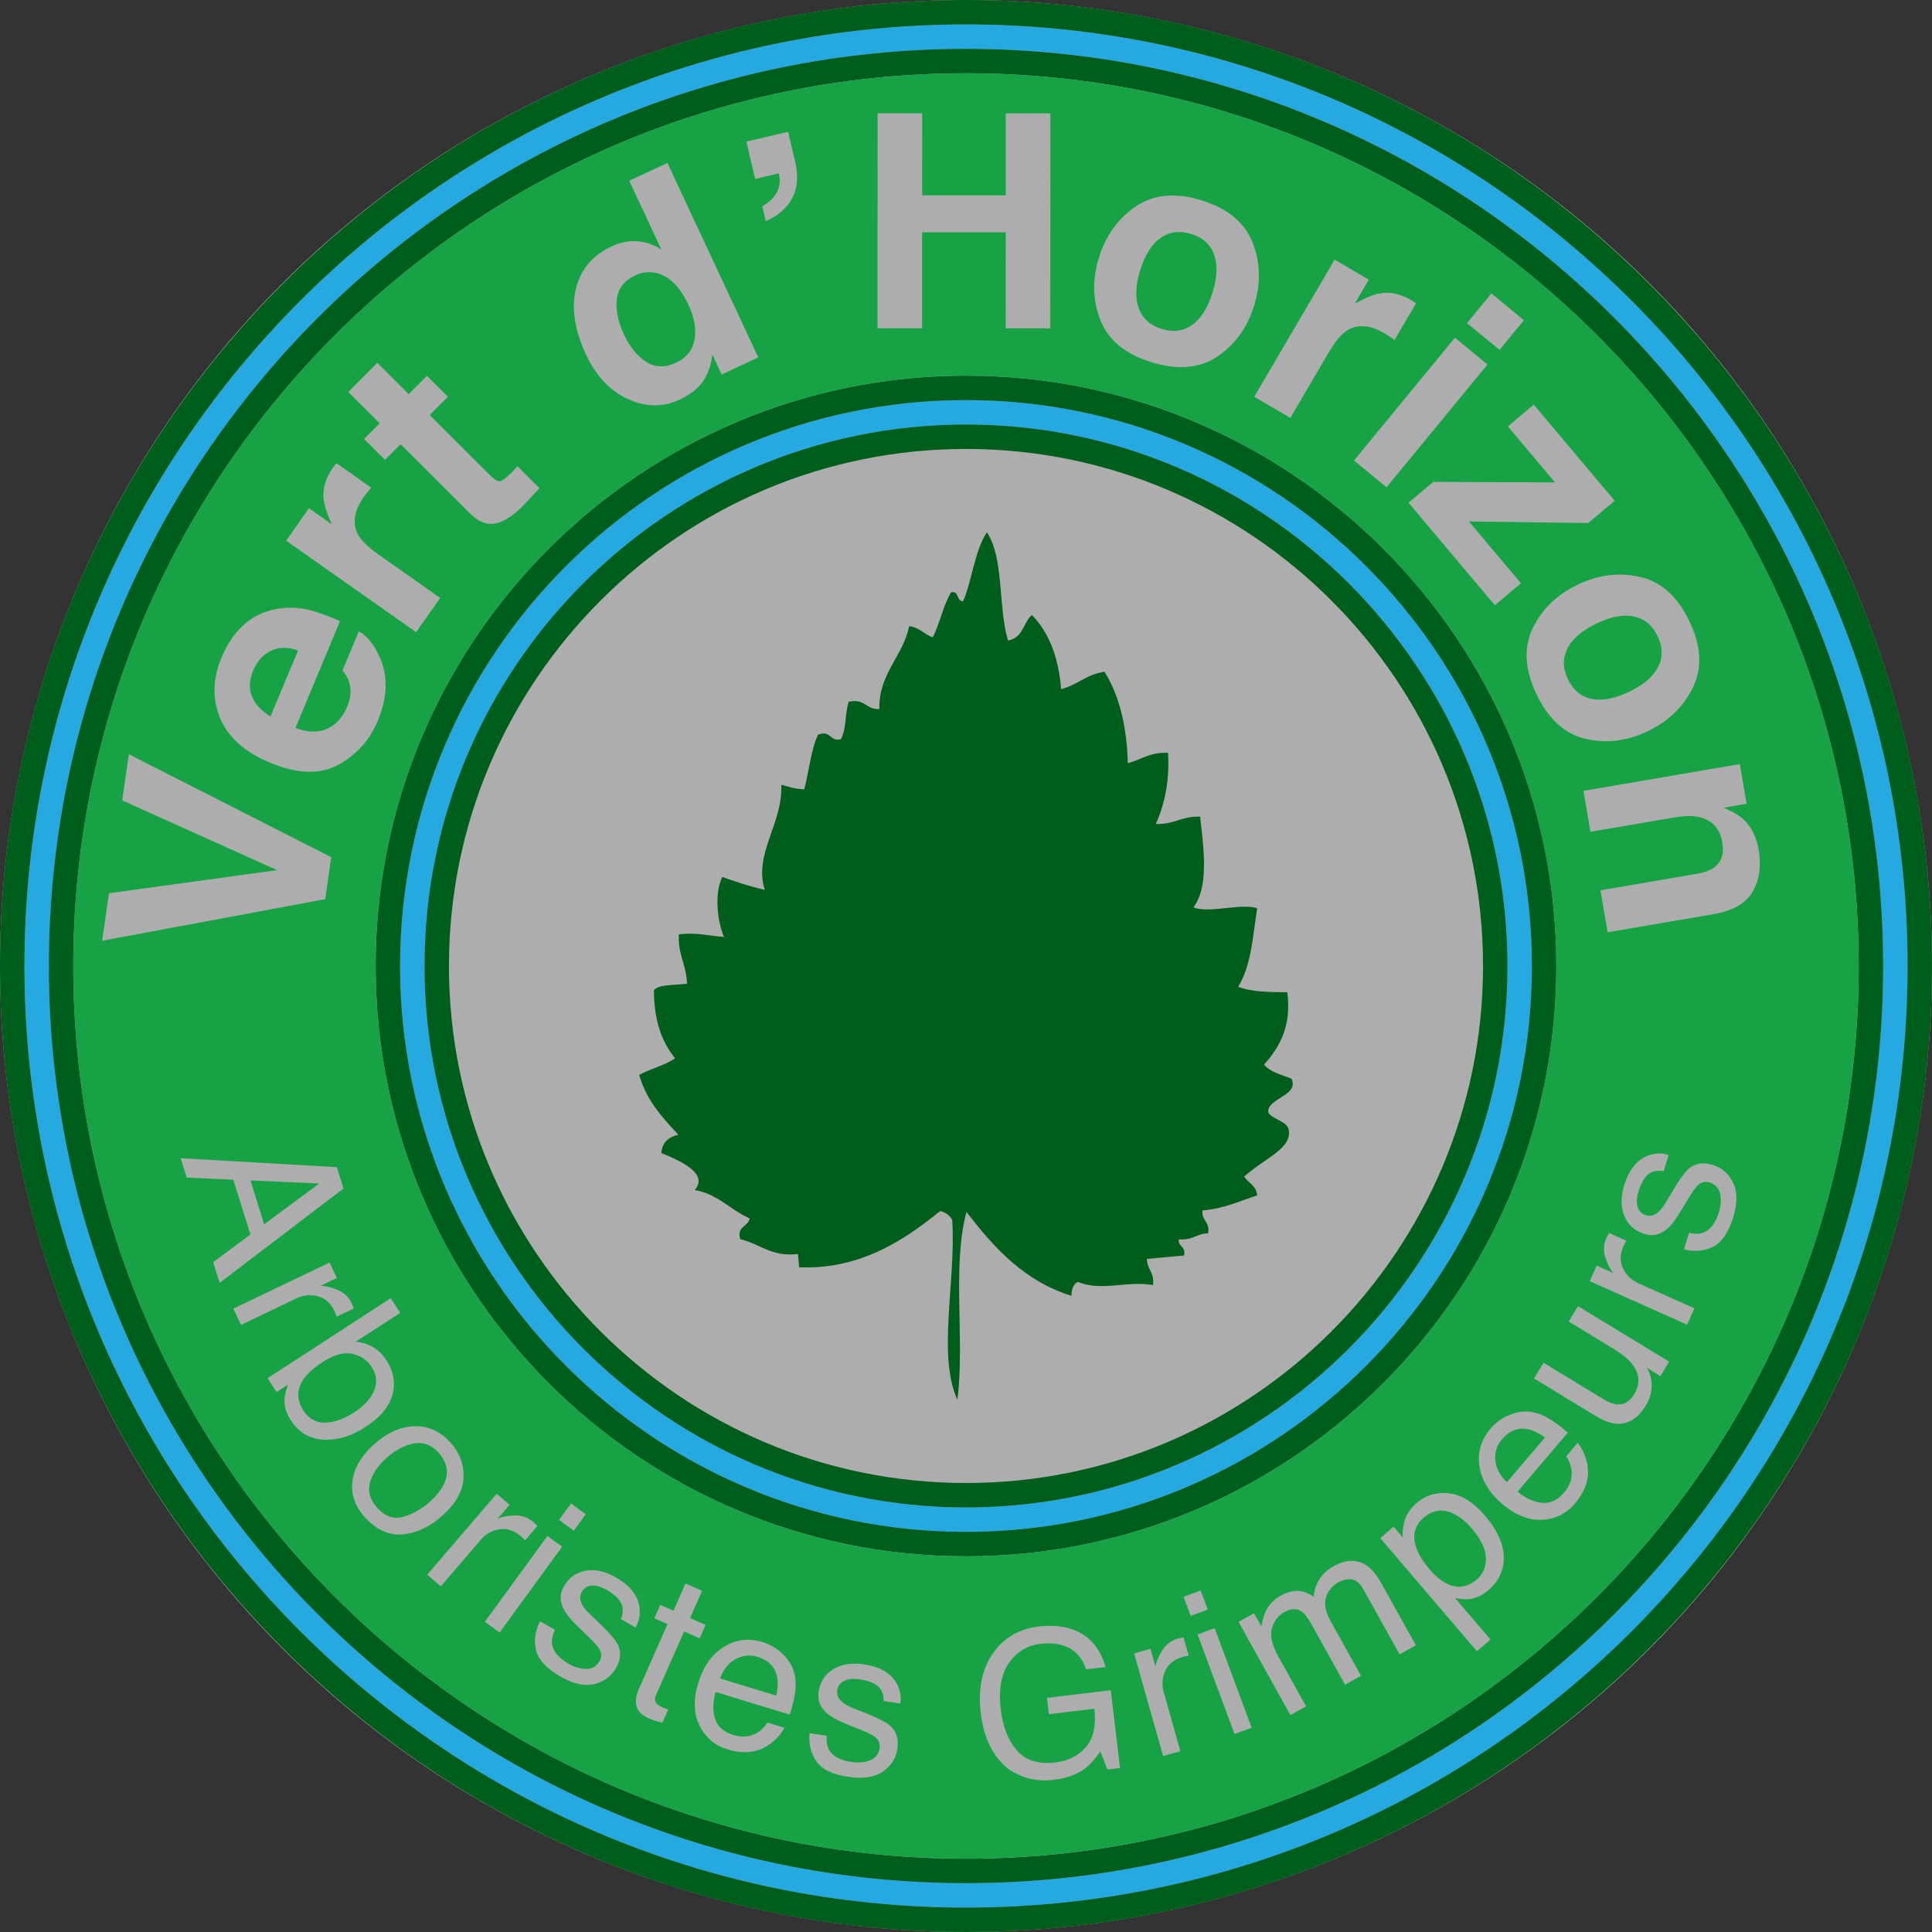<?xml version="1.0" encoding="utf-8"?>
<!-- Generator: Adobe Illustrator 14.0.0, SVG Export Plug-In . SVG Version: 6.00 Build 43363)  -->
<!DOCTYPE svg PUBLIC "-//W3C//DTD SVG 1.1//EN" "http://www.w3.org/Graphics/SVG/1.1/DTD/svg11.dtd">
<svg version="1.1" id="Calque_1" xmlns="http://www.w3.org/2000/svg" xmlns:xlink="http://www.w3.org/1999/xlink" x="0px" y="0px"
	 width="240px" height="240px" viewBox="30 30 240 240" enable-background="new 30 30 240 240" xml:space="preserve">
<rect x="30" y="30" width="240" height="240" fill="#333333" stroke="none"/>
<g id="Calque_5">
	<circle opacity="0.6" fill="#FFFFFF" enable-background="new    " cx="150" cy="150" r="120"/>
	<g>
		<g>
			<path fill="#26A9E0" d="M149.999,33.034C85.505,33.034,33.034,85.505,33.034,150c0,64.496,52.47,116.967,116.965,116.967
				S266.966,214.496,266.966,150C266.966,85.505,214.494,33.034,149.999,33.034z M149.999,263.932
				c-62.821,0-113.93-51.11-113.93-113.933c0-62.822,51.109-113.931,113.93-113.931S263.931,87.178,263.931,150
				C263.931,212.822,212.82,263.932,149.999,263.932z"/>
			<path fill="#26A9E0" d="M149.999,79.7c-38.763,0-70.3,31.537-70.3,70.3c0,38.76,31.536,70.295,70.3,70.295
				c38.765,0,70.3-31.535,70.3-70.295C220.299,111.237,188.763,79.7,149.999,79.7z M149.999,217.26
				c-37.089,0-67.265-30.175-67.265-67.261c0-37.092,30.175-67.265,67.265-67.265c37.09,0,67.265,30.173,67.265,67.265
				C217.264,187.085,187.089,217.26,149.999,217.26z"/>
		</g>
		<g>
			<path fill="#005E1D" d="M149.999,76.666c-40.436,0-73.333,32.898-73.333,73.334c0,40.434,32.898,73.331,73.333,73.331
				c40.437,0,73.335-32.897,73.335-73.331C223.334,109.563,190.436,76.666,149.999,76.666z M149.999,220.294
				c-38.763,0-70.3-31.534-70.3-70.295c0-38.763,31.536-70.3,70.3-70.3c38.765,0,70.3,31.537,70.3,70.3
				C220.299,188.76,188.763,220.294,149.999,220.294z"/>
			<path fill="#005E1D" d="M149.999,82.734c-37.089,0-67.265,30.173-67.265,67.265c0,37.086,30.175,67.261,67.265,67.261
				c37.09,0,67.265-30.175,67.265-67.261C217.264,112.908,187.089,82.734,149.999,82.734z M149.999,214.225
				c-35.417,0-64.23-28.811-64.23-64.226c0-35.417,28.814-64.23,64.23-64.23c35.418,0,64.23,28.813,64.23,64.23
				C214.229,185.416,185.417,214.225,149.999,214.225z"/>
			<path fill="#005E1D" d="M187.018,162.241c2.024-2.212,3.426-4.878,2.896-8.975c-2.219-0.029-4.475-0.029-6.107-0.692
				c1.642-2.617,1.82-6.321,2.364-9.752c-2.056-0.662-5.989,0.689-7.916-0.106c1.889-2.563,1.32-6.95,0.829-11.271
				c-2.35-0.076-3.148,0.989-5.503,0.914c1.117-2.498,1.715-5.377,1.52-8.846c-2.353-0.083-3.319,0.868-5,1.287
				c-0.129-4.68-1.092-8.465-2.897-11.351c-2.311,0.338-3.32,1.637-5.388,2.155c-0.323-4.024-1.546-7.079-3.638-9.211
				c-1.097,0.975-1.039,2.811-2.965,3.176c-1.227-4.108-0.484-10.319-2.625-13.449c-1.557,2.434-1.789,5.837-2.943,8.564
				c-0.876,0.034-0.442-1.329-1.5-1.108c-0.994,1.695-1.382,3.835-2.277,5.601c-1.055-0.373-1.661-1.238-2.921-1.394
				c-0.784,3.766-3.797,5.886-3.717,10.297c-1.642,0.103-1.817-1.372-3.8-0.899c-0.487,1.432-0.267,3.389-0.975,4.65
				c-1.436,0.334-1.162-1.166-2.845-0.567c-0.902,2.021-1.108,4.55-1.707,6.793c-1.093-0.038-1.953-0.32-2.845-0.575
				c0.187,4.893-3.446,8.506-2.064,13.05c-1.874-0.415-3.583-0.994-5.267-1.595c-0.944,1.896-0.708,5.262,0.209,7.449
				c-1.862-0.115-3.381-0.595-5.613-0.317c-0.122,2.544,0.956,3.793,1.024,6.126c-1.431,0.217-3.408,0.034-4.113,0.788
				c0,3.763,0.975,6.485,2.631,8.473c-1.218,0.883-3.081,1.303-4.463,2.068c0.922,3.225,2.902,5.323,4.867,7.433
				c-1.318,0.306-2.021,1.062-2.121,2.27c1.953,0.811,6.043,2.475,4.147,4.6c2.906,0.503,4.429,2.487,6.832,3.522
				c-0.16,1.027-1.702,1.039-1.154,2.594c2.438,0.555,3.827,2.227,7.151,1.834c0.045,0.553,0.095,1.097,0.149,1.65
				c7.703,0.323,13.266-3.551,17.517-6.991c0.681,0.167,1.181,0.536,1.496,1.108c0.503,7.597-1.892,16.723,0.644,22.337
				c0.941-7.356-0.693-16.622,1.127-23.335c3.43,4.459,7.167,8.598,13.051,10.426c-0.009-0.769,0.178-1.401,0.771-1.729
				c3.028,1.226,6.051-0.187,9.346,0.393c0.217-1.584-0.739-1.916-0.758-3.249c1.531-0.145,3.073-0.285,4.612-0.426
				c0.277-1.195-0.744-1.007-0.651-2.015c1.773,0.158,2.159-0.701,3.654-0.748c0.241-1.458-0.825-1.518-0.719-2.836
				c2.795-0.229,4.622-1.182,6.805-1.865c-0.091-1.258-1.119-1.513-1.61-2.344c2.565-2.314,6.05-3.499,5.514-5.898
				c-0.231-1.043-2.582-1.379-2.531-2.254c0.087-1.61,3.868-1.949,2.889-3.998C189.217,163.495,187.797,163.206,187.018,162.241z"/>
			<path fill="#005E1D" d="M149.999,30C83.831,30,30,83.832,30,150C30,216.169,83.831,270,149.999,270
				C216.168,270,270,216.169,270,150C270,83.832,216.168,30,149.999,30z M149.999,266.966c-64.494,0-116.965-52.471-116.965-116.967
				c0-64.495,52.47-116.966,116.965-116.966S266.966,85.505,266.966,150C266.966,214.496,214.494,266.966,149.999,266.966z"/>
			<path fill="#005E1D" d="M149.999,36.069c-62.821,0-113.93,51.109-113.93,113.931c0,62.822,51.109,113.933,113.93,113.933
				S263.931,212.822,263.931,150C263.931,87.178,212.82,36.069,149.999,36.069z M149.999,260.896
				c-61.148,0-110.896-49.748-110.896-110.896S88.851,39.103,149.999,39.103c61.147,0,110.896,49.749,110.896,110.897
				C260.896,211.149,211.146,260.896,149.999,260.896z"/>
		</g>
		<g>
			<polygon fill="#17A345" points="62.818,182.088 69.648,177.018 61.114,176.639 			"/>
			<path fill="#17A345" d="M63.608,119.001l3.423-8.21c-1.3-0.441-2.439-0.418-3.41,0.069c-0.97,0.487-1.691,1.292-2.159,2.416
				c-0.51,1.223-0.56,2.317-0.145,3.279C61.73,117.518,62.494,118.333,63.608,119.001z"/>
			<path fill="#17A345" d="M110.294,74.968c1.113,0.686,2.333,0.72,3.658,0.101c1.323-0.618,2.1-1.583,2.329-2.888
				c0.23-1.307-0.021-2.742-0.754-4.309c-1.021-2.187-2.303-3.495-3.85-3.918c-0.945-0.252-1.864-0.168-2.761,0.251
				c-1.369,0.64-2.13,1.625-2.288,2.957c-0.156,1.333,0.123,2.767,0.839,4.298C108.24,73.113,109.183,74.283,110.294,74.968z"/>
			<path fill="#17A345" d="M219.761,207.535c-1.208-0.232-2.271,0.188-3.188,1.266c-0.656,0.773-0.927,1.661-0.812,2.663
				c0.118,1.003,0.598,1.887,1.438,2.654l4.732-5.56C221.138,208,220.414,207.66,219.761,207.535z"/>
			<path fill="#17A345" d="M84.48,210.457c-0.902-0.998-1.944-1.375-3.125-1.134c-1.18,0.243-2.317,0.854-3.402,1.84
				c-1.045,0.945-1.711,1.961-1.999,3.046c-0.286,1.083,0.018,2.117,0.91,3.103c0.981,1.083,2.066,1.453,3.256,1.106
				c1.194-0.345,2.296-0.978,3.312-1.896c0.916-0.828,1.531-1.651,1.843-2.461C85.763,212.784,85.499,211.583,84.48,210.457z"/>
			<path fill="#17A345" d="M124.085,235.816c-0.971-0.295-1.892-0.19-2.764,0.314c-0.875,0.505-1.497,1.297-1.868,2.375l6.986,2.133
				c0.194-0.951,0.221-1.751,0.076-2.398C126.249,237.038,125.439,236.229,124.085,235.816z"/>
			<path fill="#17A345" d="M210.719,218.116c-1.39-0.735-2.67-0.602-3.841,0.397c-1.177,1.005-1.481,2.281-0.914,3.823
				c0.303,0.828,0.866,1.725,1.692,2.689c0.664,0.777,1.346,1.339,2.045,1.688c1.331,0.666,2.582,0.498,3.75-0.505
				c0.794-0.677,1.171-1.573,1.132-2.683c-0.041-1.113-0.623-2.325-1.749-3.642C212.15,219.083,211.443,218.491,210.719,218.116z"/>
			<path fill="#17A345" d="M76.46,202.779c0.44-1.003,0.342-1.993-0.293-2.972c-0.554-0.854-1.354-1.4-2.4-1.63
				c-1.046-0.236-2.293,0.117-3.739,1.056c-1.046,0.681-1.807,1.361-2.287,2.047c-0.904,1.288-0.919,2.607-0.044,3.955
				c0.659,1.014,1.552,1.51,2.681,1.49c1.131-0.016,2.354-0.451,3.666-1.306C75.214,204.66,76.019,203.78,76.46,202.779z"/>
			<path fill="#17A345" d="M174.312,70.861c1.439,0.446,2.706,0.277,3.799-0.507c1.09-0.786,1.928-2.124,2.515-4.011
				c0.583-1.89,0.649-3.462,0.191-4.723c-0.456-1.259-1.406-2.11-2.849-2.557c-1.44-0.449-2.709-0.283-3.806,0.495
				c-1.093,0.779-1.933,2.112-2.52,4c-0.585,1.891-0.646,3.468-0.188,4.734C171.917,69.555,172.869,70.414,174.312,70.861z"/>
			<path fill="#17A345" d="M149.999,39.103C88.851,39.103,39.103,88.851,39.103,150c0,61.149,49.748,110.896,110.896,110.896
				c61.147,0,110.896-49.748,110.896-110.896S211.146,39.103,149.999,39.103z M233.747,101.671c2.603,0.597,4.641,2.426,6.11,5.483
				c1.47,3.06,1.624,5.79,0.465,8.197c-1.157,2.406-3.021,4.227-5.589,5.463c-2.61,1.252-5.203,1.574-7.777,0.965
				c-2.578-0.611-4.6-2.446-6.07-5.504c-1.472-3.06-1.641-5.783-0.508-8.178s3.002-4.217,5.615-5.472
				C228.557,101.392,231.143,101.074,233.747,101.671z M230.58,92.208l-3.285,2.766l-14.816-0.195l6.457,7.677l-3.242,2.73
				l-10.72-12.738l3.079-2.588l15.116,0.07l-5.856-6.963l3.214-2.706L230.58,92.208z M215.262,66.454l4.042,3.326l-3.025,3.682
				l-4.044-3.328L215.262,66.454z M214.783,75.279L202.24,90.528l-4.042-3.324l12.539-15.25L214.783,75.279z M200.041,64.739
				l-1.739,2.971c1.354-0.732,2.407-1.158,3.162-1.275c1.243-0.21,2.53,0.077,3.865,0.859c0.082,0.048,0.152,0.093,0.205,0.131
				c0.054,0.038,0.177,0.121,0.37,0.248l-2.674,4.564c-0.265-0.198-0.501-0.363-0.715-0.502c-0.213-0.139-0.388-0.247-0.522-0.327
				c-1.792-1.049-3.339-1.172-4.637-0.366c-0.727,0.454-1.492,1.364-2.292,2.729l-4.771,8.143l-4.487-2.629l9.986-17.033
				L200.041,64.739z M166.521,61.97c0.844-2.72,2.371-4.833,4.58-6.333c2.213-1.5,4.936-1.748,8.18-0.742
				c3.24,1.003,5.347,2.75,6.32,5.238c0.975,2.488,1.04,5.091,0.197,7.811c-0.859,2.765-2.388,4.884-4.59,6.356
				c-2.2,1.47-4.922,1.703-8.164,0.7c-3.24-1.004-5.351-2.735-6.334-5.196C165.729,67.347,165.664,64.734,166.521,61.97z
				 M139.017,44.076l5.543,0.001l-0.004,10.182l10.379,0.003l0.005-10.178l5.542,0.003l-0.011,26.701l-5.544-0.004l0.005-11.919
				l-10.378-0.005l-0.008,11.92l-5.541-0.001L139.017,44.076z M127.905,46.373l0.873,3.72c0.415,1.778,0.297,3.281-0.359,4.511
				c-0.65,1.232-1.748,2.19-3.289,2.874l-0.434-1.851c1.134-0.652,1.832-1.464,2.088-2.444c0.123-0.573,0.109-1.122-0.049-1.643
				l-2.929,0.686l-1.086-4.64L127.905,46.373z M101.544,65.871c0.59-2.407,2.058-4.161,4.411-5.259
				c1.083-0.506,2.158-0.717,3.222-0.638c1.064,0.083,2.056,0.422,2.976,1.019l-3.986-8.533l4.743-2.215l11.287,24.155l-4.545,2.125
				l-1.158-2.477c-0.171,1.373-0.571,2.498-1.2,3.378c-0.628,0.881-1.579,1.618-2.847,2.209c-2.091,0.979-4.244,0.954-6.462-0.07
				c-2.216-1.022-3.945-2.858-5.183-5.506C101.376,71.008,100.957,68.279,101.544,65.871z M76.874,75.073l3.898,3.889l2.263-2.271
				l2.604,2.598l-2.266,2.271l7.388,7.371c0.573,0.57,1.001,0.855,1.286,0.85c0.287-0.005,0.802-0.378,1.545-1.122
				c0.11-0.113,0.224-0.233,0.345-0.36c0.12-0.128,0.233-0.257,0.345-0.385l2.732,2.725l-1.663,1.795
				c-1.664,1.786-3.139,2.67-4.431,2.644c-0.828-0.008-1.677-0.445-2.549-1.316l-8.605-8.584l-1.944,1.947l-2.603-2.595l1.944-1.949
				l-3.897-3.89L76.874,75.073z M68.384,93.136l2.814,1.98c-0.617-1.409-0.953-2.494-1.007-3.258
				c-0.104-1.253,0.288-2.513,1.177-3.779c0.055-0.079,0.104-0.143,0.148-0.194c0.044-0.052,0.137-0.167,0.279-0.349l4.324,3.046
				c-0.217,0.244-0.403,0.467-0.56,0.668c-0.156,0.202-0.279,0.366-0.37,0.494c-1.195,1.698-1.447,3.229-0.75,4.59
				c0.392,0.765,1.234,1.6,2.529,2.514l7.715,5.432l-2.993,4.253L65.546,97.164L68.384,93.136z M57.532,111.64
				c0.661-1.586,1.54-2.895,2.641-3.93c1.099-1.032,2.435-1.709,4.008-2.024c1.396-0.297,2.852-0.256,4.374,0.118
				c0.892,0.22,2.119,0.672,3.683,1.35l-5.535,13.275c1.86,0.686,3.407,0.586,4.642-0.305c0.76-0.537,1.352-1.318,1.78-2.342
				c0.453-1.084,0.542-2.083,0.266-2.995c-0.146-0.495-0.428-0.996-0.843-1.5l2.028-4.867c1.028,0.581,1.881,1.625,2.557,3.14
				c1.093,2.373,1.024,5.026-0.201,7.965c-1.01,2.427-2.65,4.255-4.918,5.485s-5.085,1.142-8.455-0.263
				c-3.157-1.314-5.228-3.161-6.215-5.537C56.355,116.836,56.417,114.312,57.532,111.64z M43.536,140.963l20.886-2.871
				l-19.238-8.662l0.818-5.737l25.146,12.787l-0.747,5.22l-27.709,5.16L43.536,140.963z M56.482,186.789l4.63-3.437l-2.129-6.809
				l-5.786-0.257l-0.752-2.409l19.394,1.11l0.831,2.653l-15.382,11.722L56.482,186.789z M58.985,192.571l11.951-5.734l0.915,1.91
				l-2.062,0.99c0.476-0.036,1.148,0.114,2.018,0.445c0.868,0.333,1.495,0.897,1.875,1.695c0.017,0.038,0.046,0.101,0.081,0.193
				c0.036,0.094,0.092,0.253,0.176,0.48l-2.121,1.017c-0.034-0.13-0.072-0.245-0.114-0.352c-0.042-0.103-0.089-0.214-0.145-0.333
				c-0.488-1.011-1.184-1.632-2.096-1.862c-0.912-0.232-1.792-0.141-2.64,0.263l-6.874,3.3L58.985,192.571z M70.171,208.842
				c-1.717-0.102-3.067-0.907-4.049-2.422c-0.55-0.847-0.811-1.695-0.783-2.543c0.017-0.505,0.164-1.129,0.438-1.872l-1.421,0.923
				l-1.119-1.723l15.3-9.934l1.179,1.817l-5.533,3.593c0.8,0.065,1.524,0.289,2.174,0.676c0.651,0.389,1.192,0.918,1.627,1.585
				c0.902,1.388,1.156,2.823,0.767,4.306c-0.389,1.483-1.512,2.827-3.367,4.031C73.627,208.419,71.889,208.941,70.171,208.842z
				 M75.301,218.447c-1.215-1.347-1.723-2.823-1.521-4.44c0.198-1.618,1.068-3.122,2.61-4.516c1.648-1.493,3.342-2.267,5.072-2.318
				c1.73-0.051,3.231,0.623,4.5,2.028c1.137,1.256,1.677,2.701,1.619,4.333c-0.057,1.633-0.907,3.188-2.544,4.67
				c-1.583,1.435-3.238,2.234-4.964,2.401C78.349,220.774,76.757,220.054,75.301,218.447z M84.762,227.065l-1.69-1.449l8.627-10.062
				l1.605,1.377l-1.489,1.739c0.421-0.226,1.097-0.361,2.025-0.408c0.931-0.042,1.731,0.223,2.403,0.796
				c0.03,0.026,0.08,0.074,0.15,0.146c0.07,0.07,0.189,0.192,0.352,0.365l-1.529,1.786c-0.085-0.104-0.167-0.195-0.246-0.274
				c-0.08-0.078-0.169-0.161-0.269-0.246c-0.853-0.73-1.741-1.018-2.668-0.862c-0.927,0.156-1.697,0.593-2.31,1.305L84.762,227.065z
				 M90.233,231.463l7.768-10.661l1.83,1.334l-7.768,10.661L90.233,231.463z M99.45,218.81l1.487-2.039l1.832,1.334l-1.486,2.04
				L99.45,218.81z M107.121,231.117c0.215-0.452,0.287-0.938,0.217-1.452c-0.16-0.768-0.797-1.476-1.916-2.127
				c-0.744-0.431-1.387-0.624-1.932-0.568c-0.544,0.055-0.95,0.307-1.215,0.763c-0.29,0.495-0.269,1.042,0.061,1.634
				c0.188,0.348,0.523,0.754,1.013,1.217l1.116,1.064c1.213,1.158,1.971,2.033,2.268,2.622c0.462,0.929,0.386,1.921-0.229,2.977
				c-0.595,1.021-1.499,1.672-2.713,1.958c-1.215,0.283-2.624-0.037-4.227-0.972c-1.725-1.003-2.721-2.102-2.989-3.294
				c-0.268-1.191-0.095-2.372,0.518-3.544l1.851,1.078c-0.314,0.677-0.438,1.263-0.368,1.761c0.133,0.908,0.812,1.72,2.034,2.432
				c0.727,0.421,1.458,0.643,2.194,0.653c0.732,0.013,1.289-0.309,1.668-0.955c0.285-0.492,0.281-0.997-0.012-1.511
				c-0.19-0.322-0.643-0.828-1.355-1.518l-1.329-1.29c-0.853-0.82-1.428-1.519-1.723-2.091c-0.538-1.013-0.538-1.976-0.004-2.896
				c0.63-1.083,1.536-1.728,2.719-1.938c1.181-0.211,2.438,0.074,3.775,0.852c1.751,1.016,2.717,2.258,2.9,3.719
				c0.111,0.924-0.057,1.751-0.502,2.484L107.121,231.117z M111.544,241.61c0.122,0.156,0.367,0.314,0.737,0.479
				c0.099,0.042,0.206,0.084,0.319,0.133c0.117,0.042,0.252,0.09,0.414,0.135l-0.716,1.619c-0.264-0.035-0.527-0.094-0.795-0.175
				c-0.266-0.083-0.548-0.189-0.841-0.317c-0.952-0.422-1.486-0.949-1.613-1.586c-0.124-0.637-0.014-1.344,0.33-2.12l3.547-8.026
				l-1.642-0.724l0.736-1.665l1.642,0.727l1.494-3.385l2.06,0.912l-1.497,3.383l1.936,0.856l-0.735,1.664l-1.936-0.856l-3.498,7.913
				C111.302,240.995,111.321,241.343,111.544,241.61z M128.775,240.147c-0.054,0.622-0.273,1.573-0.665,2.851l-9.218-2.814
				c-0.356,1.3-0.372,2.428-0.045,3.378c0.328,0.953,1.082,1.611,2.262,1.971c1.104,0.338,2.098,0.236,2.981-0.299
				c0.499-0.316,0.911-0.73,1.238-1.25l2.094,0.643c-0.199,0.445-0.541,0.909-1.026,1.388c-0.487,0.474-0.977,0.837-1.471,1.083
				c-0.834,0.436-1.759,0.618-2.774,0.551c-0.549-0.031-1.143-0.142-1.784-0.337c-1.568-0.479-2.722-1.459-3.463-2.942
				c-0.741-1.479-0.793-3.254-0.162-5.319c0.621-2.037,1.674-3.521,3.161-4.457c1.485-0.936,3.115-1.133,4.885-0.593
				c0.896,0.271,1.697,0.75,2.409,1.427c0.71,0.679,1.182,1.421,1.417,2.226C128.84,238.42,128.895,239.252,128.775,240.147z
				 M141.847,241.614l-2.081-0.306c0.029-0.5-0.086-0.978-0.344-1.429c-0.436-0.65-1.292-1.071-2.572-1.254
				c-0.851-0.125-1.521-0.06-2.004,0.193c-0.486,0.255-0.766,0.643-0.84,1.161c-0.084,0.571,0.137,1.068,0.667,1.494
				c0.303,0.25,0.767,0.501,1.394,0.751l1.434,0.57c1.557,0.619,2.584,1.147,3.082,1.585c0.775,0.688,1.076,1.635,0.9,2.842
				c-0.17,1.171-0.766,2.114-1.784,2.831c-1.021,0.721-2.449,0.945-4.284,0.679c-1.975-0.283-3.311-0.929-4.004-1.937
				c-0.693-1.005-0.975-2.167-0.843-3.479l2.119,0.305c-0.04,0.746,0.065,1.338,0.316,1.772c0.465,0.794,1.396,1.291,2.795,1.495
				c0.833,0.119,1.594,0.049,2.279-0.214c0.683-0.265,1.082-0.771,1.188-1.511c0.083-0.562-0.109-1.028-0.573-1.396
				c-0.297-0.225-0.907-0.525-1.827-0.903l-1.715-0.698c-1.097-0.441-1.889-0.875-2.38-1.297c-0.875-0.733-1.237-1.627-1.083-2.681
				c0.179-1.241,0.778-2.18,1.795-2.816c1.017-0.638,2.293-0.843,3.823-0.62c2.003,0.289,3.361,1.079,4.079,2.366
				C141.833,239.932,141.986,240.764,141.847,241.614z M76.666,150c0-40.436,32.898-73.334,73.333-73.334
				c40.437,0,73.335,32.898,73.335,73.334c0,40.434-32.898,73.331-73.335,73.331C109.563,223.331,76.666,190.433,76.666,150z
				 M167.562,249.816l-0.867-2.251c-0.706,1.004-1.352,1.722-1.94,2.148c-0.982,0.733-2.288,1.198-3.917,1.391
				c-2.104,0.249-3.994-0.227-5.676-1.432c-1.857-1.539-2.968-3.826-3.329-6.856c-0.36-3.023,0.161-5.523,1.564-7.501
				c1.329-1.887,3.217-2.977,5.654-3.266c1.67-0.2,3.154-0.044,4.451,0.466c1.882,0.731,3.161,2.254,3.837,4.565l-2.42,0.287
				c-0.448-1.283-1.159-2.174-2.136-2.667c-0.981-0.495-2.159-0.661-3.537-0.495c-1.638,0.196-2.942,0.984-3.912,2.373
				c-0.969,1.388-1.308,3.322-1.012,5.803c0.258,2.148,0.927,3.839,2.01,5.076c1.083,1.24,2.669,1.734,4.756,1.483
				c1.599-0.188,2.866-0.821,3.8-1.891c0.935-1.071,1.288-2.665,1.062-4.781l-5.653,0.672l-0.24-2.027l7.926-0.944l1.15,9.658
				L167.562,249.816z M177.299,235.727c-0.111,0.021-0.229,0.05-0.355,0.087c-1.08,0.306-1.812,0.887-2.193,1.743
				c-0.385,0.861-0.448,1.743-0.189,2.648l2.07,7.337l-2.144,0.604l-3.604-12.753l2.036-0.576l0.623,2.202
				c0.047-0.476,0.307-1.114,0.784-1.911c0.477-0.8,1.14-1.319,1.989-1.559c0.039-0.015,0.109-0.027,0.206-0.049
				c0.098-0.019,0.265-0.048,0.5-0.089l0.641,2.264C177.529,235.688,177.408,235.704,177.299,235.727z M177.032,228.368l2.122-0.79
				l0.88,2.366l-2.123,0.788L177.032,228.368z M183.361,245.409l-4.594-12.367l2.123-0.788l4.592,12.368L183.361,245.409z
				 M203.862,235.514l-4.477-8.05c-0.43-0.771-0.917-1.19-1.462-1.266c-0.549-0.073-1.098,0.045-1.652,0.352
				c-0.764,0.427-1.279,1.049-1.546,1.866c-0.27,0.818-0.069,1.826,0.598,3.023l3.747,6.738l-1.979,1.101l-4.206-7.561
				c-0.436-0.783-0.849-1.305-1.237-1.562c-0.596-0.377-1.299-0.339-2.106,0.109c-0.736,0.409-1.245,1.065-1.529,1.971
				c-0.286,0.906-0.015,2.102,0.816,3.597l3.418,6.142l-1.947,1.082l-6.445-11.582l1.925-1.071l0.914,1.645
				c0.147-0.826,0.334-1.475,0.564-1.943c0.396-0.797,1.003-1.421,1.817-1.873c0.923-0.516,1.791-0.7,2.606-0.56
				c0.462,0.083,0.964,0.306,1.503,0.667c0.089-0.86,0.343-1.606,0.759-2.228c0.418-0.625,0.99-1.14,1.718-1.543
				c1.556-0.868,2.93-0.896,4.12-0.085c0.638,0.438,1.242,1.169,1.812,2.193l4.289,7.709L203.862,235.514z M216.731,224.42
				c-0.221,1.218-0.819,2.242-1.788,3.074c-0.761,0.648-1.543,1.028-2.344,1.137c-0.462,0.069-1.076,0.036-1.839-0.105l4.397,5.146
				l-1.691,1.449l-12.003-14.049l1.653-1.416l1.144,1.338c-0.052-0.75,0.018-1.419,0.206-2.018c0.249-0.862,0.762-1.628,1.536-2.288
				c1.144-0.978,2.49-1.371,4.036-1.178c1.547,0.192,3.014,1.1,4.401,2.727C216.317,220.432,217.078,222.495,216.731,224.42z
				 M226.658,215.28c-0.246,0.491-0.584,0.992-1.019,1.504c-1.062,1.25-2.421,1.917-4.072,2.009c-1.655,0.09-3.304-0.563-4.95-1.966
				c-1.622-1.379-2.565-2.936-2.833-4.673c-0.269-1.734,0.197-3.308,1.398-4.718c0.608-0.711,1.362-1.258,2.266-1.641
				c0.905-0.382,1.773-0.52,2.604-0.417c0.797,0.096,1.582,0.375,2.355,0.844c0.551,0.293,1.336,0.874,2.354,1.741l-6.249,7.344
				c1.052,0.841,2.083,1.304,3.083,1.384c1.004,0.075,1.904-0.354,2.706-1.295c0.748-0.881,1.053-1.831,0.911-2.856
				c-0.093-0.581-0.312-1.125-0.652-1.627l1.418-1.67c0.332,0.361,0.621,0.856,0.865,1.494c0.245,0.636,0.384,1.229,0.411,1.78
				C227.325,213.456,227.123,214.377,226.658,215.28z M236.252,200.951l-1.657-1.038c0.283,0.503,0.464,1.023,0.54,1.562
				c0.158,1.076-0.072,2.119-0.691,3.137c-0.965,1.582-2.16,2.332-3.586,2.251c-0.769-0.044-1.634-0.357-2.602-0.946l-7.692-4.684
				l1.184-1.945l7.515,4.575c0.577,0.354,1.104,0.551,1.58,0.599c0.879,0.08,1.59-0.328,2.138-1.227
				c0.785-1.289,0.729-2.528-0.173-3.717c-0.479-0.642-1.271-1.299-2.378-1.971l-5.561-3.385l1.159-1.904l11.319,6.894
				L236.252,200.951z M239.58,194.555l-12.102-5.404l0.861-1.932l2.091,0.935c-0.337-0.341-0.659-0.95-0.968-1.827
				c-0.307-0.88-0.281-1.723,0.079-2.526c0.017-0.039,0.05-0.102,0.097-0.188c0.047-0.085,0.131-0.234,0.253-0.442l2.146,0.958
				c-0.076,0.11-0.141,0.215-0.193,0.312c-0.052,0.097-0.105,0.21-0.158,0.328c-0.458,1.027-0.48,1.959-0.066,2.805
				c0.413,0.845,1.049,1.459,1.908,1.843l6.96,3.106L239.58,194.555z M245.292,181.25c-0.592,1.905-1.438,3.123-2.537,3.653
				c-1.102,0.529-2.291,0.626-3.57,0.289l0.634-2.046c0.731,0.156,1.328,0.144,1.801-0.035c0.855-0.336,1.492-1.177,1.91-2.528
				c0.25-0.804,0.297-1.567,0.145-2.283c-0.153-0.718-0.59-1.187-1.306-1.41c-0.545-0.169-1.034-0.052-1.468,0.348
				c-0.271,0.258-0.663,0.812-1.177,1.664l-0.958,1.585c-0.607,1.017-1.159,1.73-1.65,2.149c-0.862,0.749-1.803,0.971-2.819,0.656
				c-1.197-0.374-2.031-1.11-2.501-2.216c-0.472-1.105-0.478-2.395-0.02-3.873c0.6-1.932,1.592-3.151,2.977-3.658
				c0.874-0.318,1.719-0.342,2.534-0.068l-0.623,2.006c-0.491-0.105-0.98-0.067-1.466,0.117c-0.713,0.327-1.258,1.11-1.641,2.344
				c-0.255,0.824-0.296,1.494-0.121,2.013c0.177,0.518,0.515,0.854,1.018,1.011c0.55,0.171,1.076,0.03,1.578-0.426
				c0.295-0.261,0.615-0.68,0.959-1.262l0.786-1.325c0.854-1.443,1.534-2.376,2.046-2.797c0.801-0.66,1.783-0.81,2.949-0.448
				c1.129,0.351,1.967,1.083,2.52,2.203C245.839,178.034,245.841,179.48,245.292,181.25z M242.81,143.571l-13.106,2.239
				l-0.889-5.213l11.837-2.024c1.023-0.177,1.785-0.445,2.288-0.81c0.915-0.669,1.253-1.7,1.016-3.094
				c-0.293-1.711-1.227-2.765-2.799-3.15c-0.83-0.198-1.847-0.194-3.049,0.01l-10.535,1.799l-0.87-5.087l19.429-3.321l0.84,4.927
				l-2.838,0.487c1.111,0.48,1.937,0.975,2.475,1.478c0.965,0.91,1.583,2.167,1.859,3.767c0.34,2.002,0.093,3.731-0.743,5.184
				C246.888,142.219,245.25,143.156,242.81,143.571z"/>
			<path fill="#17A345" d="M224.778,114.382c0.654,1.362,1.641,2.174,2.958,2.437c1.316,0.265,2.867-0.031,4.649-0.889
				c1.783-0.855,2.981-1.882,3.591-3.071c0.612-1.192,0.592-2.466-0.062-3.827c-0.653-1.362-1.638-2.179-2.953-2.451
				c-1.315-0.271-2.865,0.02-4.646,0.876c-1.783,0.857-2.981,1.884-3.594,3.084C224.105,111.744,224.123,113.021,224.778,114.382z"
				/>
		</g>
	</g>
</g>
<g id="Calque_4" display="none">
	<rect x="85.96" y="67.547" display="inline" width="141.024" height="145"/>
</g>
<g id="Calque_3" display="none">
	<path display="inline" fill="#FFFFFF" d="M150,117.055c-18.166,0-32.945,14.779-32.945,32.945
		c0,18.165,14.779,32.942,32.945,32.942c18.167,0,32.945-14.777,32.945-32.942C182.943,131.834,168.166,117.055,150,117.055z
		 M169.256,159.232c-0.025,0.449,1.18,0.621,1.299,1.156c0.275,1.229-1.512,1.838-2.828,3.024c0.252,0.426,0.779,0.558,0.826,1.201
		c-1.119,0.352-2.057,0.84-3.49,0.957c-0.055,0.676,0.492,0.707,0.369,1.455c-0.768,0.023-0.965,0.465-1.875,0.383
		c-0.047,0.518,0.478,0.42,0.334,1.033c-0.789,0.072-1.58,0.145-2.365,0.219c0.011,0.685,0.5,0.854,0.39,1.666
		c-1.688-0.297-3.24,0.428-4.793-0.201c-0.306,0.168-0.399,0.492-0.396,0.888c-3.019-0.938-4.935-3.062-6.694-5.349
		c-0.934,3.443-0.096,8.195-0.578,11.969c-1.301-2.879-0.072-7.561-0.33-11.457c-0.162-0.293-0.418-0.481-0.768-0.567
		c-2.18,1.767-5.033,3.752-8.984,3.586c-0.027-0.282-0.053-0.562-0.076-0.846c-1.705,0.2-2.418-0.656-3.668-0.94
		c-0.281-0.798,0.51-0.804,0.592-1.33c-1.232-0.531-2.014-1.55-3.504-1.808c0.973-1.09-1.125-1.942-2.127-2.358
		c0.051-0.619,0.412-1.009,1.088-1.164c-1.008-1.082-2.023-2.158-2.496-3.812c0.709-0.393,1.664-0.607,2.289-1.061
		c-0.85-1.021-1.35-2.416-1.35-4.347c0.361-0.387,1.375-0.293,2.109-0.403c-0.035-1.198-0.588-1.838-0.525-3.144
		c1.145-0.143,1.924,0.104,2.879,0.162c-0.471-1.121-0.592-2.848-0.107-3.82c0.863,0.309,1.74,0.604,2.701,0.818
		c-0.709-2.33,1.154-4.184,1.059-6.693c0.457,0.131,0.898,0.275,1.459,0.295c0.307-1.15,0.412-2.447,0.875-3.484
		c0.863-0.307,0.723,0.463,1.459,0.291c0.363-0.646,0.25-1.65,0.5-2.385c1.018-0.242,1.107,0.514,1.949,0.461
		c-0.041-2.262,1.504-3.35,1.906-5.281c0.646,0.08,0.957,0.523,1.498,0.715c0.459-0.906,0.658-2.004,1.168-2.873
		c0.543-0.113,0.32,0.586,0.77,0.568c0.592-1.398,0.711-3.145,1.51-4.393c1.098,1.605,0.717,4.791,1.346,6.898
		c0.988-0.188,0.959-1.129,1.521-1.629c1.072,1.094,1.699,2.66,1.865,4.725c1.062-0.266,1.578-0.932,2.765-1.105
		c0.926,1.48,1.42,3.422,1.485,5.822c0.861-0.215,1.357-0.703,2.564-0.66c0.1,1.779-0.207,3.256-0.779,4.537
		c1.207,0.039,1.617-0.508,2.822-0.469c0.252,2.217,0.543,4.467-0.426,5.781c0.988,0.408,3.006-0.285,4.061,0.055
		c-0.279,1.76-0.371,3.66-1.213,5.002c0.838,0.341,1.994,0.341,3.133,0.354c0.271,2.103-0.447,3.47-1.486,4.604
		c0.4,0.494,1.13,0.644,1.753,0.902C171.24,158.232,169.301,158.407,169.256,159.232z"/>
	<path display="inline" fill="#FFFFFF" d="M109.91,162.817l-9.947-0.568l0.386,1.234l2.968,0.133l1.092,3.491l-2.375,1.763
		l0.413,1.32l7.89-6.012L109.91,162.817z M105.283,166.459l-0.874-2.795l4.377,0.193L105.283,166.459z"/>
	<path display="inline" fill="#FFFFFF" d="M108.691,171.04c0.468,0.119,0.825,0.438,1.075,0.955
		c0.028,0.062,0.053,0.118,0.074,0.172c0.021,0.055,0.041,0.113,0.059,0.181l1.088-0.521c-0.043-0.117-0.072-0.199-0.091-0.246
		c-0.018-0.049-0.032-0.08-0.041-0.101c-0.195-0.409-0.517-0.698-0.962-0.869c-0.446-0.17-0.791-0.247-1.035-0.229l1.058-0.508
		l-0.469-0.979l-6.13,2.941l0.495,1.031l3.525-1.693C107.772,170.967,108.224,170.92,108.691,171.04z"/>
	<path display="inline" fill="#FFFFFF" d="M113.455,177.312c0.199-0.761,0.069-1.497-0.394-2.209
		c-0.223-0.343-0.5-0.612-0.834-0.812c-0.333-0.199-0.705-0.313-1.115-0.348l2.838-1.843l-0.604-0.933l-7.848,5.096l0.574,0.884
		l0.729-0.474c-0.141,0.381-0.216,0.701-0.225,0.959c-0.015,0.436,0.119,0.871,0.401,1.306c0.504,0.776,1.196,1.19,2.077,1.242
		c0.881,0.051,1.772-0.218,2.674-0.802C112.68,178.763,113.256,178.073,113.455,177.312z M109.16,179.096
		c-0.579,0.01-1.037-0.245-1.375-0.766c-0.449-0.69-0.441-1.367,0.022-2.027c0.246-0.352,0.637-0.701,1.173-1.051
		c0.742-0.48,1.382-0.662,1.918-0.541c0.537,0.117,0.947,0.397,1.231,0.836c0.326,0.502,0.376,1.01,0.15,1.523
		c-0.227,0.514-0.64,0.965-1.239,1.354C110.367,178.864,109.74,179.088,109.16,179.096z"/>
	<path display="inline" fill="#FFFFFF" d="M117.984,182.588c0.03-0.838-0.247-1.578-0.83-2.223
		c-0.651-0.722-1.421-1.066-2.309-1.041c-0.888,0.026-1.756,0.424-2.602,1.189c-0.791,0.714-1.237,1.484-1.339,2.314
		c-0.104,0.83,0.157,1.588,0.78,2.277c0.747,0.825,1.563,1.193,2.448,1.107c0.885-0.086,1.734-0.496,2.546-1.231
		C117.52,184.224,117.955,183.424,117.984,182.588z M115.855,184.12c-0.521,0.471-1.086,0.797-1.698,0.973
		c-0.61,0.179-1.167-0.012-1.67-0.566c-0.457-0.506-0.613-1.035-0.467-1.592c0.147-0.557,0.489-1.077,1.025-1.562
		c0.557-0.506,1.14-0.818,1.745-0.943c0.605-0.123,1.14,0.068,1.603,0.582c0.522,0.576,0.658,1.193,0.407,1.849
		C116.641,183.273,116.325,183.695,115.855,184.12z"/>
	<path display="inline" fill="#FFFFFF" d="M121.637,186.333c0.051,0.043,0.097,0.086,0.138,0.127
		c0.04,0.039,0.082,0.086,0.126,0.141l0.784-0.916c-0.084-0.089-0.145-0.15-0.181-0.188s-0.062-0.062-0.077-0.076
		c-0.345-0.293-0.755-0.43-1.232-0.407c-0.477,0.024-0.823,0.094-1.039,0.209l0.764-0.892l-0.823-0.707l-4.425,5.162l0.867,0.742
		l2.545-2.969c0.314-0.365,0.709-0.589,1.185-0.669S121.199,185.958,121.637,186.333z"/>
	
		<rect x="118.421" y="188.823" transform="matrix(-0.589 0.808 -0.808 -0.589 346.612 202.509)" display="inline" fill="#FFFFFF" width="6.765" height="1.162"/>
	
		<rect x="124.347" y="184.465" transform="matrix(-0.808 -0.589 0.589 -0.808 116.823 408.288)" display="inline" fill="#FFFFFF" width="1.162" height="1.294"/>
	<path display="inline" fill="#FFFFFF" d="M127.71,188.967c-0.686-0.398-1.331-0.545-1.937-0.438s-1.071,0.438-1.395,0.994
		c-0.274,0.473-0.274,0.967,0.002,1.484c0.151,0.293,0.446,0.652,0.884,1.072l0.682,0.662c0.365,0.354,0.598,0.613,0.695,0.778
		c0.15,0.265,0.152,0.522,0.006,0.774c-0.194,0.332-0.479,0.496-0.855,0.49c-0.377-0.007-0.752-0.119-1.125-0.336
		c-0.627-0.365-0.975-0.781-1.043-1.246c-0.036-0.256,0.027-0.558,0.188-0.904l-0.949-0.553c-0.314,0.602-0.403,1.207-0.266,1.817
		c0.137,0.61,0.648,1.175,1.533,1.688c0.822,0.479,1.545,0.645,2.168,0.498c0.623-0.146,1.087-0.479,1.392-1.004
		c0.315-0.541,0.354-1.051,0.117-1.525c-0.152-0.303-0.541-0.751-1.163-1.346l-0.572-0.547c-0.251-0.236-0.423-0.445-0.52-0.623
		c-0.169-0.305-0.18-0.584-0.031-0.838c0.136-0.234,0.344-0.363,0.623-0.393s0.609,0.07,0.991,0.292
		c0.573,0.334,0.9,0.696,0.982,1.091c0.036,0.264-0.001,0.514-0.111,0.745l0.933,0.543c0.229-0.376,0.314-0.801,0.258-1.274
		C129.104,190.125,128.607,189.488,127.71,188.967z"/>
	<path display="inline" fill="#FFFFFF" d="M132.041,192.398l0.993,0.438l0.377-0.854l-0.993-0.439l0.768-1.734l-1.057-0.469
		l-0.767,1.736l-0.842-0.373l-0.378,0.854l0.842,0.371l-1.819,4.116c-0.176,0.398-0.232,0.762-0.169,1.088
		c0.064,0.326,0.339,0.598,0.827,0.813c0.15,0.065,0.295,0.12,0.432,0.163c0.137,0.041,0.272,0.071,0.407,0.09l0.367-0.83
		c-0.082-0.023-0.152-0.049-0.212-0.07c-0.059-0.023-0.113-0.047-0.164-0.067c-0.189-0.084-0.315-0.165-0.378-0.245
		c-0.114-0.137-0.124-0.314-0.028-0.531L132.041,192.398z"/>
	<path display="inline" fill="#FFFFFF" d="M138.303,193.816c-0.365-0.349-0.776-0.593-1.235-0.731
		c-0.908-0.276-1.744-0.176-2.506,0.305c-0.763,0.479-1.303,1.24-1.621,2.285c-0.324,1.061-0.297,1.972,0.083,2.729
		c0.38,0.761,0.972,1.265,1.776,1.509c0.329,0.102,0.634,0.157,0.915,0.174c0.521,0.035,0.995-0.06,1.423-0.282
		c0.254-0.126,0.505-0.312,0.755-0.556c0.249-0.246,0.425-0.483,0.526-0.713l-1.074-0.328c-0.168,0.266-0.379,0.479-0.635,0.641
		c-0.453,0.273-0.963,0.326-1.529,0.152c-0.605-0.185-0.992-0.521-1.16-1.01c-0.167-0.488-0.159-1.066,0.023-1.732l4.729,1.443
		c0.201-0.656,0.313-1.144,0.341-1.463c0.062-0.459,0.033-0.886-0.084-1.279C138.909,194.545,138.667,194.165,138.303,193.816z
		 M137.915,196.489l-3.583-1.094c0.19-0.553,0.51-0.959,0.958-1.219c0.447-0.258,0.92-0.311,1.418-0.16
		c0.694,0.212,1.109,0.627,1.246,1.242C138.028,195.592,138.015,196.002,137.915,196.489z"/>
	<path display="inline" fill="#FFFFFF" d="M143.489,194.497c-0.785-0.113-1.439-0.009-1.961,0.318
		c-0.521,0.326-0.829,0.809-0.921,1.443c-0.079,0.541,0.106,1,0.556,1.375c0.252,0.217,0.658,0.438,1.221,0.666l0.88,0.357
		c0.472,0.193,0.784,0.348,0.937,0.463c0.238,0.189,0.336,0.428,0.294,0.717c-0.055,0.381-0.259,0.64-0.609,0.774
		c-0.352,0.136-0.741,0.171-1.169,0.108c-0.718-0.104-1.195-0.358-1.434-0.766c-0.129-0.224-0.183-0.527-0.162-0.91l-1.087-0.155
		c-0.067,0.673,0.077,1.269,0.433,1.784c0.355,0.517,1.041,0.848,2.054,0.992c0.941,0.137,1.674,0.021,2.197-0.348
		c0.522-0.367,0.828-0.854,0.915-1.452c0.09-0.618-0.064-1.104-0.462-1.458c-0.255-0.225-0.782-0.494-1.581-0.812l-0.735-0.293
		c-0.321-0.127-0.56-0.256-0.715-0.385c-0.271-0.219-0.385-0.474-0.342-0.767c0.038-0.267,0.182-0.465,0.431-0.596
		c0.248-0.13,0.592-0.163,1.028-0.101c0.656,0.096,1.096,0.311,1.319,0.645c0.132,0.23,0.19,0.477,0.176,0.732l1.067,0.156
		c0.071-0.436-0.007-0.861-0.237-1.279C145.213,195.051,144.517,194.646,143.489,194.497z"/>
	<path display="inline" fill="#FFFFFF" d="M155.159,196.631l0.123,1.039l2.899-0.344c0.115,1.084-0.064,1.901-0.545,2.451
		c-0.479,0.549-1.129,0.873-1.949,0.971c-1.069,0.129-1.883-0.125-2.438-0.762c-0.556-0.635-0.897-1.502-1.03-2.604
		c-0.152-1.272,0.021-2.266,0.52-2.978s1.166-1.116,2.006-1.217c0.707-0.085,1.312,0,1.814,0.254c0.5,0.253,0.865,0.71,1.096,1.368
		l1.24-0.146c-0.347-1.187-1.002-1.968-1.968-2.343c-0.665-0.262-1.427-0.342-2.282-0.239c-1.252,0.148-2.22,0.707-2.9,1.676
		c-0.721,1.015-0.987,2.297-0.803,3.848c0.186,1.555,0.754,2.729,1.707,3.518c0.862,0.617,1.832,0.861,2.912,0.733
		c0.834-0.099,1.504-0.337,2.008-0.713c0.303-0.22,0.634-0.587,0.996-1.103l0.443,1.154l0.807-0.097l-0.59-4.954L155.159,196.631z"
		/>
	<path display="inline" fill="#FFFFFF" d="M163.604,192.829c-0.049,0.012-0.086,0.019-0.104,0.024
		c-0.437,0.123-0.776,0.39-1.021,0.8c-0.246,0.409-0.379,0.736-0.402,0.98l-0.32-1.131l-1.044,0.295l1.849,6.543l1.101-0.311
		l-1.062-3.764c-0.133-0.465-0.101-0.916,0.098-1.357c0.195-0.438,0.57-0.736,1.125-0.895c0.064-0.02,0.126-0.033,0.183-0.045
		c0.056-0.012,0.118-0.02,0.187-0.026l-0.327-1.161C163.738,192.805,163.652,192.819,163.604,192.829z"/>
	
		<rect x="163.088" y="194.975" transform="matrix(0.348 0.937 -0.937 0.348 291.779 -28.615)" display="inline" fill="#FFFFFF" width="6.767" height="1.162"/>
	
		<rect x="164.053" y="189.958" transform="matrix(-0.937 0.35 -0.35 -0.937 385.544 311.572)" display="inline" fill="#FFFFFF" width="1.161" height="1.294"/>
	<path display="inline" fill="#FFFFFF" d="M175.534,188.204c-0.61-0.416-1.313-0.4-2.113,0.045
		c-0.373,0.207-0.667,0.471-0.881,0.791c-0.214,0.318-0.345,0.701-0.39,1.143c-0.276-0.186-0.533-0.301-0.771-0.342
		c-0.418-0.072-0.863,0.021-1.337,0.287c-0.418,0.23-0.729,0.552-0.933,0.961c-0.118,0.24-0.215,0.572-0.289,0.996l-0.469-0.844
		l-0.988,0.549l3.307,5.94l0.998-0.556l-1.753-3.149c-0.427-0.767-0.565-1.38-0.419-1.845s0.406-0.801,0.785-1.012
		c0.414-0.229,0.773-0.248,1.08-0.055c0.199,0.131,0.41,0.397,0.635,0.801l2.156,3.877l1.016-0.563l-1.922-3.456
		c-0.342-0.613-0.444-1.131-0.307-1.551c0.137-0.42,0.4-0.738,0.793-0.957c0.283-0.158,0.565-0.219,0.848-0.182
		c0.279,0.039,0.529,0.254,0.75,0.649l2.296,4.128l1.037-0.578l-2.2-3.953C176.172,188.804,175.861,188.429,175.534,188.204z"/>
	<path display="inline" fill="#FFFFFF" d="M180.795,183.603c-0.793-0.101-1.482,0.103-2.07,0.604
		c-0.396,0.338-0.66,0.73-0.787,1.174c-0.098,0.307-0.133,0.65-0.105,1.033l-0.586-0.686l-0.85,0.727l6.156,7.205l0.868-0.742
		l-2.256-2.641c0.392,0.073,0.706,0.09,0.942,0.055c0.41-0.056,0.812-0.25,1.203-0.584c0.496-0.426,0.803-0.951,0.916-1.576
		c0.178-0.987-0.213-2.045-1.175-3.17C182.341,184.167,181.588,183.702,180.795,183.603z M182.546,189.088
		c-0.601,0.516-1.241,0.602-1.924,0.26c-0.358-0.18-0.708-0.467-1.049-0.865c-0.425-0.495-0.714-0.955-0.868-1.38
		c-0.291-0.791-0.135-1.444,0.469-1.961c0.602-0.513,1.258-0.581,1.971-0.204c0.371,0.193,0.733,0.496,1.086,0.908
		c0.576,0.675,0.875,1.297,0.896,1.867C183.146,188.282,182.953,188.743,182.546,189.088z"/>
	<path display="inline" fill="#FFFFFF" d="M188.971,180.385l-0.728,0.857c0.176,0.258,0.288,0.536,0.335,0.834
		c0.072,0.525-0.083,1.014-0.467,1.465c-0.411,0.482-0.873,0.703-1.389,0.664c-0.514-0.041-1.041-0.277-1.582-0.709l3.205-3.768
		c-0.521-0.443-0.925-0.742-1.207-0.893c-0.396-0.24-0.8-0.385-1.207-0.434c-0.428-0.053-0.873,0.02-1.336,0.215
		c-0.465,0.195-0.852,0.478-1.162,0.842c-0.617,0.724-0.855,1.529-0.719,2.42c0.139,0.891,0.621,1.688,1.453,2.396
		c0.846,0.72,1.689,1.056,2.539,1.009c0.848-0.047,1.544-0.39,2.089-1.029c0.224-0.264,0.396-0.521,0.522-0.771
		c0.238-0.463,0.342-0.936,0.307-1.418c-0.016-0.281-0.085-0.587-0.211-0.913C189.29,180.825,189.143,180.571,188.971,180.385z
		 M183.729,181.525c-0.06-0.515,0.08-0.969,0.416-1.364c0.472-0.554,1.018-0.77,1.637-0.65c0.335,0.064,0.705,0.24,1.111,0.525
		l-2.427,2.853C184.036,182.495,183.79,182.04,183.729,181.525z"/>
	<path display="inline" fill="#FFFFFF" d="M188.4,172.652l2.853,1.736c0.567,0.345,0.974,0.682,1.22,1.011
		c0.463,0.609,0.491,1.245,0.088,1.906c-0.279,0.461-0.646,0.67-1.096,0.629c-0.244-0.023-0.515-0.125-0.811-0.307l-3.854-2.348
		l-0.606,0.998l3.945,2.402c0.496,0.302,0.94,0.463,1.334,0.484c0.731,0.041,1.346-0.344,1.84-1.154
		c0.317-0.521,0.437-1.057,0.354-1.608c-0.039-0.276-0.132-0.544-0.276-0.802l0.851,0.531l0.562-0.922l-5.807-3.535L188.4,172.652z"
		/>
	<path display="inline" fill="#FFFFFF" d="M191.863,169.271c-0.213-0.435-0.201-0.911,0.033-1.438
		c0.027-0.061,0.056-0.117,0.082-0.168c0.026-0.049,0.061-0.104,0.1-0.16l-1.102-0.49c-0.062,0.105-0.104,0.183-0.129,0.227
		c-0.024,0.045-0.041,0.077-0.051,0.098c-0.186,0.412-0.197,0.845-0.04,1.295c0.158,0.451,0.323,0.764,0.496,0.939l-1.071-0.48
		l-0.443,0.992l6.207,2.771l0.467-1.043l-3.57-1.595C192.4,170.021,192.075,169.706,191.863,169.271z"/>
	<path display="inline" fill="#FFFFFF" d="M197.583,162.674c-0.599-0.186-1.103-0.108-1.513,0.229
		c-0.262,0.216-0.611,0.694-1.049,1.435l-0.403,0.681c-0.177,0.299-0.341,0.515-0.492,0.647c-0.258,0.232-0.526,0.306-0.81,0.219
		c-0.258-0.08-0.433-0.254-0.521-0.52s-0.068-0.609,0.062-1.031c0.195-0.633,0.477-1.035,0.842-1.203
		c0.248-0.094,0.5-0.113,0.752-0.059l0.318-1.029c-0.418-0.141-0.852-0.129-1.299,0.035c-0.711,0.26-1.22,0.885-1.527,1.877
		c-0.233,0.758-0.23,1.418,0.011,1.985c0.241,0.565,0.669,0.944,1.282,1.136c0.521,0.161,1.005,0.049,1.447-0.336
		c0.252-0.215,0.534-0.58,0.846-1.103l0.492-0.813c0.264-0.437,0.465-0.721,0.604-0.854c0.223-0.205,0.475-0.266,0.753-0.178
		c0.367,0.113,0.591,0.354,0.67,0.723c0.078,0.367,0.054,0.759-0.073,1.171c-0.216,0.692-0.541,1.125-0.979,1.297
		c-0.242,0.093-0.55,0.099-0.925,0.019l-0.324,1.049c0.656,0.174,1.268,0.123,1.831-0.147s0.998-0.896,1.302-1.874
		c0.281-0.908,0.28-1.65-0.002-2.225C198.592,163.23,198.162,162.854,197.583,162.674z"/>
	<polygon display="inline" fill="#FFFFFF" points="109.556,143.066 96.659,136.508 96.239,139.45 106.106,143.893 95.393,145.365 
		94.96,148.391 109.173,145.744 	"/>
	<path display="inline" fill="#FFFFFF" d="M105.662,137.049c1.729,0.721,3.174,0.766,4.337,0.135
		c1.163-0.631,2.005-1.568,2.522-2.813c0.629-1.507,0.664-2.868,0.104-4.085c-0.347-0.777-0.784-1.313-1.312-1.611l-1.04,2.497
		c0.213,0.259,0.357,0.516,0.433,0.77c0.142,0.468,0.096,0.979-0.137,1.536c-0.22,0.525-0.523,0.926-0.913,1.201
		c-0.634,0.457-1.427,0.508-2.381,0.156l2.839-6.809c-0.802-0.348-1.432-0.58-1.889-0.693c-0.78-0.192-1.527-0.213-2.243-0.061
		c-0.807,0.161-1.492,0.509-2.056,1.038c-0.564,0.531-1.016,1.202-1.354,2.016c-0.571,1.37-0.604,2.665-0.098,3.884
		C102.98,135.429,104.042,136.375,105.662,137.049z M104.587,131.164c0.24-0.576,0.61-0.989,1.107-1.239
		c0.498-0.25,1.082-0.261,1.749-0.035l-1.756,4.211c-0.571-0.343-0.963-0.761-1.175-1.255
		C104.3,132.353,104.326,131.791,104.587,131.164z"/>
	<path display="inline" fill="#FFFFFF" d="M116.498,126.551l-3.957-2.786c-0.664-0.469-1.096-0.897-1.297-1.29
		c-0.357-0.698-0.229-1.483,0.385-2.354c0.047-0.065,0.109-0.149,0.189-0.253c0.08-0.103,0.176-0.218,0.287-0.343l-2.218-1.562
		c-0.072,0.093-0.12,0.152-0.143,0.179c-0.022,0.026-0.048,0.059-0.076,0.099c-0.456,0.649-0.657,1.295-0.604,1.938
		c0.027,0.392,0.2,0.949,0.517,1.671l-1.443-1.016l-1.456,2.065l8.28,5.833L116.498,126.551z"/>
	<path display="inline" fill="#FFFFFF" d="M111.644,116.419l1.335,1.331l0.997-0.999l4.414,4.403
		c0.447,0.447,0.883,0.671,1.308,0.675c0.662,0.014,1.419-0.439,2.272-1.356l0.853-0.92l-1.401-1.397
		c-0.057,0.065-0.115,0.132-0.177,0.197s-0.12,0.127-0.177,0.185c-0.381,0.381-0.645,0.573-0.792,0.575
		c-0.146,0.003-0.366-0.143-0.66-0.436l-3.789-3.78l1.162-1.165l-1.336-1.333l-1.161,1.165l-1.999-1.995l-1.851,1.854l1.999,1.995
		L111.644,116.419z"/>
	<path display="inline" fill="#FFFFFF" d="M128.45,113.874c1.138,0.525,2.242,0.538,3.314,0.036c0.65-0.303,1.138-0.681,1.46-1.133
		c0.322-0.452,0.527-1.028,0.615-1.733l0.594,1.271l2.331-1.09l-5.789-12.39l-2.433,1.136l2.045,4.376
		c-0.472-0.306-0.98-0.48-1.526-0.522c-0.546-0.041-1.097,0.067-1.652,0.327c-1.207,0.563-1.96,1.463-2.263,2.698
		c-0.301,1.235-0.086,2.635,0.646,4.201C126.426,112.408,127.313,113.35,128.45,113.874z M127.753,107.512
		c0.081-0.683,0.472-1.189,1.174-1.517c0.46-0.215,0.932-0.258,1.416-0.129c0.793,0.217,1.451,0.888,1.975,2.01
		c0.376,0.803,0.505,1.54,0.387,2.209c-0.117,0.67-0.516,1.165-1.194,1.481c-0.68,0.317-1.305,0.3-1.876-0.052
		c-0.57-0.352-1.054-0.952-1.45-1.799C127.817,108.931,127.673,108.196,127.753,107.512z"/>
	<path display="inline" fill="#FFFFFF" d="M138.067,99.499c0.081,0.268,0.089,0.549,0.025,0.843
		c-0.132,0.502-0.489,0.919-1.071,1.253l0.223,0.95c0.791-0.351,1.354-0.842,1.688-1.474c0.336-0.631,0.396-1.402,0.184-2.314
		l-0.447-1.908l-2.66,0.622l0.558,2.38L138.067,99.499z"/>
	<polygon display="inline" fill="#FFFFFF" points="147.207,103.253 152.529,103.255 152.527,109.369 155.37,109.371 155.376,95.676 
		152.534,95.674 152.531,100.895 147.208,100.893 147.209,95.671 144.367,95.67 144.361,109.366 147.203,109.367 	"/>
	<path display="inline" fill="#FFFFFF" d="M161.82,111.532c1.662,0.515,3.059,0.396,4.188-0.359c1.129-0.755,1.913-1.842,2.354-3.26
		c0.434-1.395,0.4-2.73-0.1-4.006c-0.5-1.276-1.58-2.172-3.242-2.687c-1.664-0.516-3.062-0.389-4.195,0.38
		c-1.133,0.77-1.916,1.853-2.35,3.248c-0.439,1.418-0.406,2.758,0.098,4.019C159.075,110.129,160.158,111.017,161.82,111.532z
		 M161.102,105.662c0.301-0.969,0.731-1.652,1.293-2.052c0.562-0.399,1.213-0.484,1.951-0.254c0.739,0.229,1.228,0.666,1.461,1.312
		c0.234,0.646,0.201,1.453-0.099,2.422c-0.301,0.968-0.729,1.654-1.29,2.058c-0.561,0.402-1.21,0.489-1.947,0.26
		c-0.74-0.229-1.229-0.669-1.466-1.319C160.77,107.441,160.801,106.632,161.102,105.662z"/>
	<path display="inline" fill="#FFFFFF" d="M170.667,115.077l2.447-4.177c0.409-0.7,0.803-1.167,1.176-1.399
		c0.666-0.414,1.459-0.351,2.378,0.188c0.068,0.041,0.159,0.097,0.27,0.168c0.108,0.072,0.229,0.157,0.365,0.258l1.371-2.341
		c-0.099-0.065-0.162-0.107-0.189-0.127c-0.026-0.02-0.062-0.042-0.104-0.067c-0.685-0.401-1.345-0.548-1.981-0.44
		c-0.387,0.06-0.928,0.278-1.623,0.654l0.894-1.523l-2.18-1.277l-5.122,8.736L170.667,115.077z"/>
	
		<rect x="182.4" y="107.727" transform="matrix(-0.772 -0.635 0.635 -0.772 256.396 309.827)" display="inline" fill="#FFFFFF" width="2.685" height="2.443"/>
	
		<rect x="173.917" y="113.384" transform="matrix(0.635 -0.772 0.772 0.635 -23.318 180.084)" display="inline" fill="#FFFFFF" width="10.127" height="2.686"/>
	<polygon display="inline" fill="#FFFFFF" points="187.527,119.189 179.775,119.153 178.195,120.481 183.693,127.015 
		185.357,125.614 182.045,121.677 189.646,121.777 191.33,120.358 186.173,114.23 184.523,115.618 	"/>
	<path display="inline" fill="#FFFFFF" d="M186.098,128.507c-0.58,1.228-0.494,2.625,0.262,4.195
		c0.754,1.568,1.791,2.51,3.113,2.823c1.319,0.312,2.649,0.147,3.988-0.495c1.316-0.634,2.271-1.567,2.866-2.802
		c0.595-1.234,0.516-2.635-0.238-4.204c-0.754-1.568-1.799-2.506-3.134-2.812c-1.336-0.307-2.662-0.144-3.979,0.489
		C187.639,126.345,186.68,127.279,186.098,128.507z M190.169,128.18c0.913-0.439,1.708-0.589,2.383-0.449s1.181,0.559,1.515,1.257
		c0.336,0.698,0.348,1.352,0.033,1.963c-0.312,0.61-0.928,1.137-1.843,1.575c-0.914,0.44-1.709,0.592-2.385,0.456
		c-0.677-0.135-1.183-0.552-1.519-1.25c-0.334-0.698-0.345-1.354-0.028-1.97C188.641,129.146,189.254,128.619,190.169,128.18z"/>
	<path display="inline" fill="#FFFFFF" d="M200.505,142.604c-0.142-0.82-0.459-1.465-0.953-1.932c-0.276-0.258-0.7-0.512-1.27-0.758
		l1.454-0.25l-0.43-2.527l-9.966,1.703l0.446,2.609l5.402-0.923c0.617-0.104,1.139-0.106,1.563-0.005
		c0.808,0.198,1.285,0.738,1.437,1.616c0.121,0.715-0.051,1.243-0.521,1.587c-0.258,0.187-0.648,0.324-1.174,0.415l-6.071,1.038
		l0.456,2.674l6.723-1.148c1.252-0.213,2.092-0.693,2.521-1.44C200.553,144.518,200.68,143.631,200.505,142.604z"/>
</g>
</svg>
